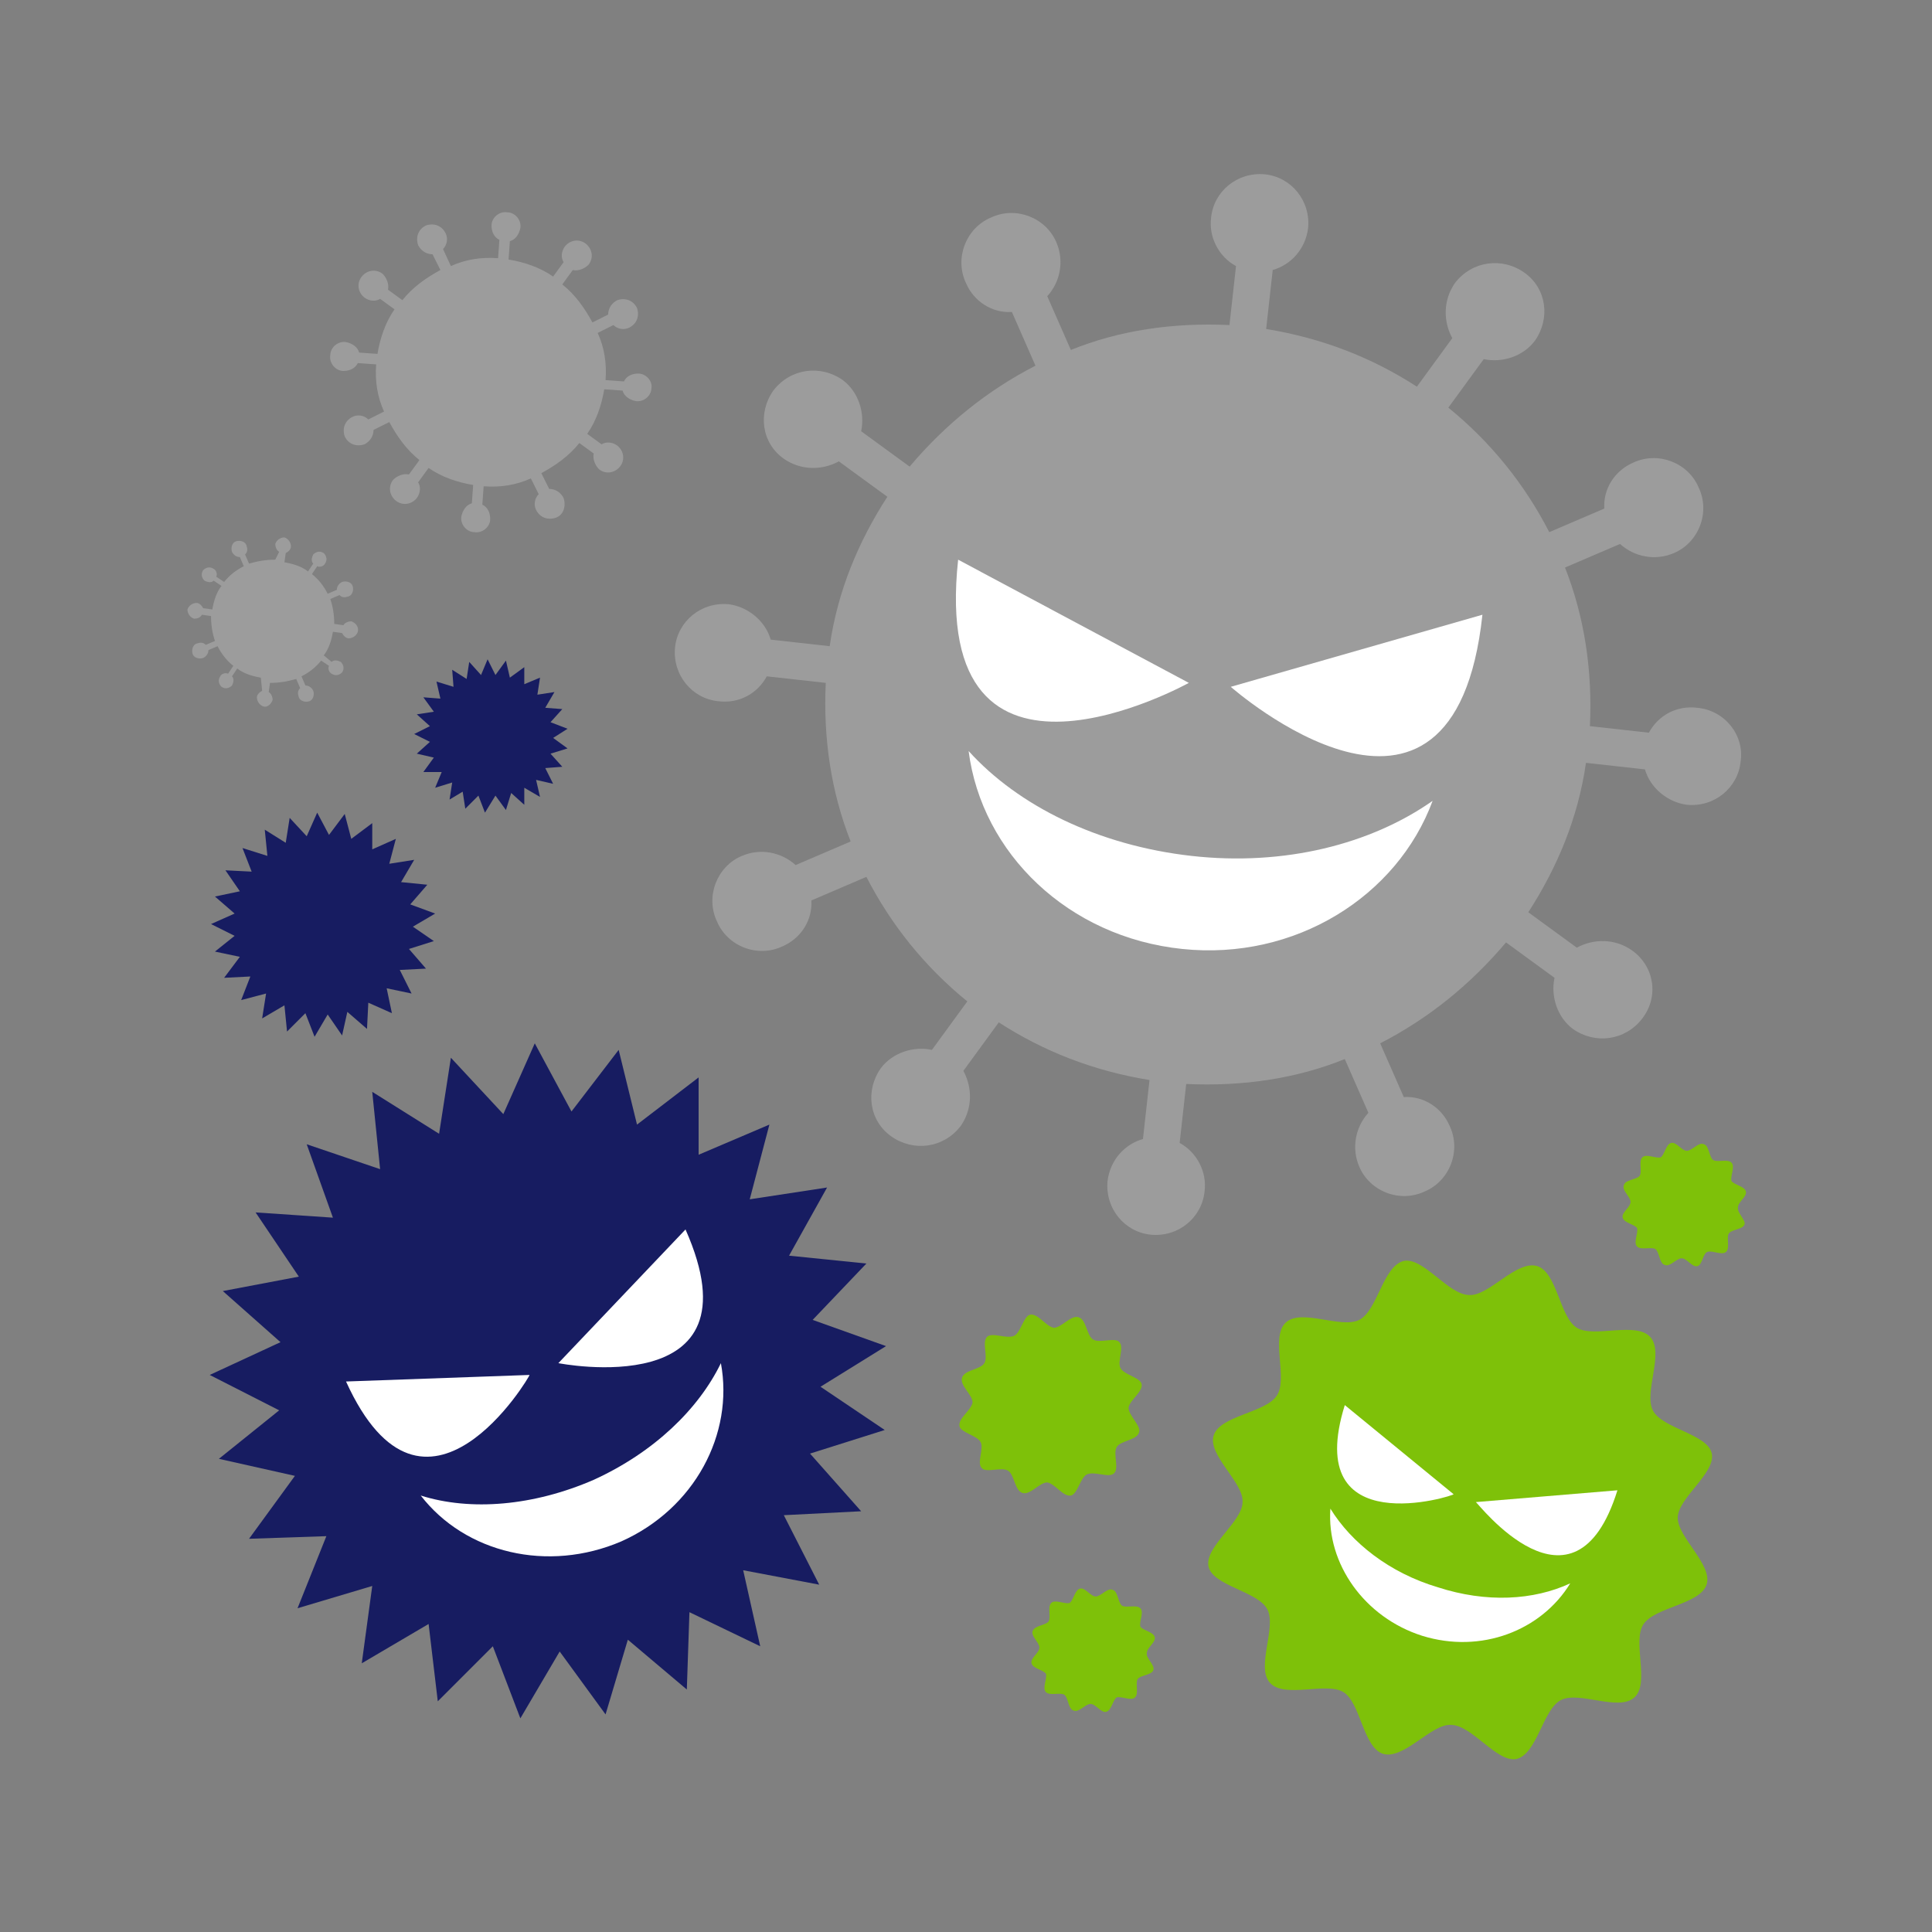 <?xml version="1.0" encoding="utf-8"?>
<!-- Generator: Adobe Illustrator 26.0.1, SVG Export Plug-In . SVG Version: 6.00 Build 0)  -->
<svg version="1.1" id="レイヤー_1" xmlns="http://www.w3.org/2000/svg" xmlns:xlink="http://www.w3.org/1999/xlink" x="0px"
	 y="0px" viewBox="0 0 147.4 147.4" style="enable-background:new 0 0 147.4 147.4;" xml:space="preserve">
<rect x="0" y="0" width="147.4" height="147.4" fill="#808080" stroke="none"/>
<style type="text/css">
	.st0{clip-path:url(#SVGID_00000112600456424873529860000013157927135014154404_);}
	.st1{fill:#171C61;}
	.st2{fill:#FFFFFF;}
	.st3{fill:#9C9C9C;}
	.st4{fill:#7EC109;}
</style>
<g>
	<defs>
		<rect id="SVGID_1_" x="14.2" y="13.2" width="119" height="121"/>
	</defs>
	<clipPath id="SVGID_00000172403703351261626750000003259000352358680230_">
		<use xlink:href="#SVGID_1_"  style="overflow:visible;"/>
	</clipPath>
	<g style="clip-path:url(#SVGID_00000172403703351261626750000003259000352358680230_);">
		<path class="st1" d="M33.5,86.5l0.9-5.8l4,4.3l2.4-5.4l2.8,5.2l3.6-4.7l1.4,5.7l4.7-3.6l0,5.9l5.4-2.3l-1.5,5.7l5.9-0.9l-2.9,5.2
			l5.9,0.6l-4.1,4.3l5.6,2l-5,3.1l4.9,3.3l-5.7,1.8l3.9,4.4l-5.9,0.3l2.7,5.3l-5.8-1.1l1.3,5.8l-5.4-2.6l-0.2,5.9l-4.5-3.8l-1.7,5.7
			l-3.5-4.8l-3,5.1l-2.1-5.5l-4.2,4.2l-0.7-5.9l-5.1,3l0.8-5.9l-5.7,1.7l2.2-5.5l-5.9,0.2l3.5-4.8l-5.8-1.3l4.6-3.7l-5.3-2.7
			l5.4-2.5L17,98.5l5.8-1.1l-3.3-4.9l5.9,0.4l-2-5.6l5.6,1.9l-0.6-5.9L33.5,86.5z"/>
		<path class="st2" d="M26.4,105.4l14-0.5C40.5,104.9,32.4,118.6,26.4,105.4z"/>
		<path class="st2" d="M52.3,93.8L42.6,104C42.6,104,58.2,107.1,52.3,93.8z"/>
		<path class="st2" d="M45.3,112.9c-4.6,2-9.4,2.4-13.2,1.2c3.4,4.4,9.7,5.9,15.3,3.5c5.6-2.5,8.6-8.2,7.6-13.6
			C53.3,107.5,49.9,110.8,45.3,112.9z"/>
		<path class="st1" d="M21.8,64.3l0.3-1.9l1.3,1.4l0.8-1.8l0.9,1.7l1.2-1.6l0.5,1.9l1.6-1.2l0,2l1.8-0.8l-0.5,1.9l1.9-0.3l-1,1.7
			l2,0.2L31.3,69l1.9,0.7l-1.7,1l1.6,1.1l-1.9,0.6l1.3,1.5l-2,0.1l0.9,1.8l-1.9-0.4l0.4,1.9l-1.8-0.8l-0.1,2l-1.5-1.3L26.1,79
			l-1.1-1.6l-1,1.7l-0.7-1.8l-1.4,1.4l-0.2-2l-1.7,1l0.3-1.9l-1.9,0.5l0.7-1.8l-2,0.1l1.2-1.6l-1.9-0.4l1.5-1.2l-1.8-0.9l1.8-0.8
			l-1.5-1.3l1.9-0.4l-1.1-1.6l2,0.1l-0.7-1.8l1.9,0.6l-0.2-2L21.8,64.3z"/>
		<path class="st1" d="M35.6,51.8l0.2-1.3l0.9,1l0.5-1.2l0.6,1.2l0.8-1.1l0.3,1.3l1.1-0.8l0,1.3l1.2-0.5L41,53l1.3-0.2l-0.7,1.2
			l1.3,0.1l-0.9,1l1.3,0.5l-1.1,0.7l1.1,0.8l-1.3,0.4l0.9,1l-1.3,0.1l0.6,1.2l-1.3-0.3l0.3,1.3L40,60.1l0,1.3l-1-0.9l-0.4,1.3
			l-0.8-1.1L37,62l-0.5-1.3l-1,1l-0.2-1.3L34.3,61l0.2-1.3l-1.3,0.4l0.5-1.2l-1.4,0l0.8-1.1l-1.3-0.3l1-0.9L31.6,56l1.2-0.6l-1-0.9
			l1.3-0.2l-0.8-1.1l1.3,0.1L33.3,52l1.3,0.4l-0.1-1.3L35.6,51.8z"/>
		<path class="st3" d="M129.5,54c-1.6-0.2-3,0.6-3.7,1.9l-4.5-0.5c0.2-4.2-0.4-8.3-1.9-12.1l4.2-1.8c1.1,1,2.7,1.3,4.1,0.7
			c1.9-0.8,2.8-3.1,1.9-5c-0.8-1.9-3.1-2.8-5-1.9c-1.4,0.6-2.3,2-2.2,3.5l-4.2,1.8c-1.9-3.7-4.5-6.9-7.7-9.5l2.7-3.7
			c1.4,0.3,3-0.2,3.9-1.4c1.2-1.7,0.9-4-0.8-5.2c-1.7-1.2-4-0.9-5.3,0.8c-0.9,1.3-0.9,2.9-0.2,4.2l-2.7,3.7
			c-3.4-2.2-7.2-3.7-11.5-4.4l0.5-4.5c1.4-0.4,2.5-1.6,2.7-3.2c0.2-2.1-1.3-3.9-3.3-4.1c-2.1-0.2-3.9,1.3-4.1,3.3
			c-0.2,1.5,0.6,3,1.9,3.7l-0.5,4.5c-4.3-0.2-8.4,0.4-12.1,1.9l-1.8-4.1c1-1.1,1.3-2.7,0.7-4.1c-0.8-1.9-3.1-2.8-5-1.9
			c-1.9,0.8-2.8,3.1-1.9,5c0.6,1.4,2,2.3,3.5,2.2l1.8,4.1c-3.7,1.9-6.9,4.5-9.6,7.7l-3.7-2.7c0.3-1.4-0.2-3-1.4-3.9
			c-1.7-1.2-4-0.9-5.3,0.8c-1.2,1.7-0.9,4,0.8,5.2c1.3,0.9,2.9,0.9,4.2,0.2l3.7,2.7c-2.2,3.4-3.8,7.2-4.4,11.4l-4.5-0.5
			c-0.4-1.4-1.7-2.5-3.2-2.7c-2.1-0.2-3.9,1.3-4.1,3.3c-0.2,2.1,1.3,3.9,3.3,4.1c1.6,0.2,3-0.6,3.7-1.9l4.5,0.5
			c-0.2,4.2,0.4,8.3,1.9,12.1l-4.2,1.8c-1.1-1-2.7-1.3-4.1-0.7c-1.9,0.8-2.8,3.1-1.9,5c0.8,1.9,3.1,2.8,5,1.9c1.4-0.6,2.3-2,2.2-3.5
			l4.2-1.8c1.9,3.7,4.5,6.9,7.7,9.5l-2.7,3.7c-1.4-0.3-3,0.2-3.9,1.4c-1.2,1.7-0.9,4,0.8,5.2c1.7,1.2,4,0.9,5.3-0.8
			c0.9-1.3,0.9-2.9,0.2-4.2l2.7-3.7c3.4,2.2,7.2,3.7,11.5,4.4l-0.5,4.5c-1.4,0.4-2.5,1.6-2.7,3.2c-0.2,2.1,1.3,3.9,3.3,4.1
			c2.1,0.2,3.9-1.3,4.1-3.3c0.2-1.5-0.6-3-1.9-3.7l0.5-4.5c4.3,0.2,8.4-0.4,12.1-1.9l1.8,4.1c-1,1.1-1.3,2.7-0.7,4.1
			c0.8,1.9,3.1,2.8,5,1.9c1.9-0.8,2.8-3.1,1.9-5c-0.6-1.4-2-2.3-3.5-2.2l-1.8-4.1c3.7-1.9,6.9-4.5,9.6-7.7l3.7,2.7
			c-0.3,1.4,0.2,3,1.4,3.9c1.7,1.2,4,0.9,5.3-0.8s0.9-4-0.8-5.2c-1.3-0.9-2.9-0.9-4.2-0.2l-3.7-2.7c2.2-3.4,3.8-7.2,4.4-11.4
			l4.5,0.5c0.4,1.4,1.7,2.5,3.2,2.7c2.1,0.2,3.9-1.3,4.1-3.3C133.1,56.1,131.6,54.2,129.5,54L129.5,54z"/>
		<path class="st2" d="M73.1,42.7l17.6,9.4C90.7,52.1,70.9,63.1,73.1,42.7z"/>
		<path class="st2" d="M113.1,46.9l-19.2,5.5C93.9,52.4,110.9,67.4,113.1,46.9z"/>
		<path class="st2" d="M90.9,65.3c-7.1-0.8-13.2-3.8-17-8c1,7.8,7.6,14.2,16.3,15.1c8.6,0.9,16.4-4,19.1-11.3
			C104.6,64.4,98,66.1,90.9,65.3z"/>
		<path class="st4" d="M130.2,120.9c-0.5,1.5-3.9,1.7-4.8,3c-0.9,1.3,0.5,4.5-0.7,5.6c-1.2,1.1-4.2-0.5-5.6,0.2
			c-1.4,0.7-1.8,4.1-3.4,4.5c-1.5,0.3-3.4-2.6-5-2.6c-1.5-0.1-3.6,2.7-5.2,2.2c-1.5-0.5-1.7-3.9-3-4.7c-1.3-0.8-4.5,0.5-5.6-0.7
			c-1.1-1.2,0.5-4.2-0.2-5.6c-0.7-1.4-4.2-1.8-4.5-3.3c-0.3-1.5,2.6-3.4,2.6-4.9c0.1-1.5-2.7-3.6-2.2-5.1c0.5-1.5,3.9-1.7,4.8-3
			c0.9-1.3-0.5-4.5,0.7-5.6c1.2-1.1,4.2,0.5,5.6-0.2c1.4-0.7,1.8-4.1,3.4-4.5c1.5-0.3,3.4,2.6,5,2.6c1.5,0.1,3.6-2.7,5.2-2.2
			c1.5,0.5,1.7,3.9,3,4.7c1.3,0.8,4.5-0.5,5.6,0.7c1.1,1.2-0.5,4.2,0.2,5.6c0.7,1.4,4.2,1.8,4.5,3.3c0.3,1.5-2.6,3.4-2.6,4.9
			C128,117.3,130.7,119.4,130.2,120.9z"/>
		<path class="st2" d="M102.6,107.2l8.3,6.8C111,114.1,99.3,117.8,102.6,107.2z"/>
		<path class="st2" d="M123.4,113.7l-10.8,0.9C112.7,114.6,120.1,124.3,123.4,113.7z"/>
		<path class="st2" d="M109.7,121.1c-3.7-1.1-6.6-3.4-8.2-6c-0.3,4.2,2.6,8.3,7,9.7c4.5,1.4,9.1-0.4,11.3-4
			C117,122.1,113.4,122.3,109.7,121.1z"/>
		<path class="st4" d="M133.1,93.4c-0.1,0.4-1,0.4-1.2,0.7c-0.2,0.3,0.1,1.1-0.2,1.4c-0.3,0.3-1-0.1-1.4,0s-0.4,1-0.8,1.1
			c-0.4,0.1-0.8-0.6-1.2-0.6c-0.4,0-0.9,0.7-1.3,0.5c-0.4-0.1-0.4-1-0.7-1.2c-0.3-0.2-1.1,0.1-1.4-0.2c-0.3-0.3,0.1-1,0-1.4
			c-0.2-0.3-1-0.4-1.1-0.8c-0.1-0.4,0.6-0.8,0.6-1.2c0-0.4-0.7-0.9-0.5-1.3c0.1-0.4,1-0.4,1.2-0.7c0.2-0.3-0.1-1.1,0.2-1.4
			c0.3-0.3,1,0.1,1.4,0c0.3-0.2,0.4-1,0.8-1.1c0.4-0.1,0.8,0.6,1.2,0.6c0.4,0,0.9-0.7,1.3-0.5c0.4,0.1,0.4,1,0.7,1.2
			c0.3,0.2,1.1-0.1,1.4,0.2c0.3,0.3-0.1,1,0,1.4c0.2,0.3,1,0.4,1.1,0.8c0.1,0.4-0.6,0.8-0.6,1.2C132.5,92.5,133.2,93.1,133.1,93.4z"
			/>
		<path class="st4" d="M88,127.4c-0.1,0.4-1,0.4-1.2,0.7c-0.2,0.3,0.1,1.1-0.2,1.4c-0.3,0.3-1-0.1-1.4,0c-0.3,0.2-0.4,1-0.8,1.1
			c-0.4,0.1-0.8-0.6-1.2-0.6c-0.4,0-0.9,0.7-1.3,0.5c-0.4-0.1-0.4-1-0.7-1.2c-0.3-0.2-1.1,0.1-1.4-0.2c-0.3-0.3,0.1-1,0-1.4
			c-0.2-0.3-1-0.4-1.1-0.8c-0.1-0.4,0.6-0.8,0.6-1.2c0-0.4-0.7-0.9-0.5-1.3s1-0.4,1.2-0.7c0.2-0.3-0.1-1.1,0.2-1.4
			c0.3-0.3,1,0.1,1.4,0c0.3-0.2,0.4-1,0.8-1.1c0.4-0.1,0.8,0.6,1.2,0.6c0.4,0,0.9-0.7,1.3-0.5c0.4,0.1,0.4,1,0.7,1.2
			c0.3,0.2,1.1-0.1,1.4,0.2c0.3,0.3-0.1,1,0,1.4c0.2,0.3,1,0.4,1.1,0.8c0.1,0.4-0.6,0.8-0.6,1.2C87.4,126.5,88.1,127,88,127.4z"/>
		<path class="st4" d="M86.9,109.3c-0.2,0.6-1.4,0.6-1.7,1.1c-0.3,0.5,0.2,1.6-0.2,2c-0.4,0.4-1.5-0.2-2.1,0.1
			c-0.5,0.3-0.7,1.5-1.2,1.6c-0.6,0.1-1.2-0.9-1.8-1c-0.6,0-1.3,1-1.9,0.8c-0.6-0.2-0.6-1.4-1.1-1.7c-0.5-0.3-1.7,0.2-2-0.2
			c-0.4-0.4,0.2-1.5-0.1-2c-0.3-0.5-1.5-0.7-1.6-1.2c-0.1-0.6,0.9-1.2,1-1.8c0-0.6-1-1.3-0.8-1.9c0.2-0.6,1.4-0.6,1.7-1.1
			c0.3-0.5-0.2-1.6,0.2-2c0.4-0.4,1.5,0.2,2.1-0.1c0.5-0.3,0.7-1.5,1.2-1.6c0.6-0.1,1.2,0.9,1.8,1c0.6,0,1.3-1,1.9-0.8
			c0.6,0.2,0.6,1.4,1.1,1.7c0.5,0.3,1.7-0.2,2,0.2c0.4,0.4-0.2,1.5,0.1,2c0.3,0.5,1.5,0.7,1.6,1.2c0.1,0.6-0.9,1.2-1,1.8
			C86.1,108,87.1,108.8,86.9,109.3L86.9,109.3z"/>
		<path class="st3" d="M48.7,28.5c-0.5,0-0.9,0.2-1.1,0.6l-1.4-0.1c0.1-1.3-0.1-2.5-0.6-3.6l1.2-0.6c0.3,0.3,0.8,0.4,1.2,0.2
			c0.6-0.3,0.8-0.9,0.6-1.5c-0.3-0.6-0.9-0.8-1.5-0.6c-0.4,0.2-0.7,0.6-0.7,1.1l-1.2,0.6c-0.6-1.1-1.3-2.1-2.3-2.9l0.8-1.1
			c0.4,0.1,0.9-0.1,1.2-0.4c0.4-0.5,0.3-1.2-0.2-1.6c-0.5-0.4-1.2-0.3-1.6,0.2c-0.3,0.4-0.3,0.9-0.1,1.2l-0.8,1.1
			c-1-0.7-2.2-1.1-3.4-1.3l0.1-1.4c0.4-0.1,0.7-0.5,0.8-1c0.1-0.6-0.4-1.2-1-1.2c-0.6-0.1-1.2,0.4-1.2,1c0,0.5,0.2,0.9,0.6,1.1
			L38,19.7c-1.3-0.1-2.5,0.1-3.6,0.6L33.8,19c0.3-0.3,0.4-0.8,0.2-1.2c-0.3-0.6-0.9-0.8-1.5-0.6c-0.6,0.3-0.8,0.9-0.6,1.5
			c0.2,0.4,0.6,0.7,1.1,0.7l0.6,1.2c-1.1,0.6-2.1,1.3-2.9,2.3l-1.1-0.8c0.1-0.4-0.1-0.9-0.4-1.2c-0.5-0.4-1.2-0.3-1.6,0.2
			c-0.4,0.5-0.3,1.2,0.2,1.6c0.4,0.3,0.9,0.3,1.2,0.1l1.1,0.8c-0.7,1-1.1,2.2-1.3,3.4l-1.4-0.1c-0.1-0.4-0.5-0.7-1-0.8
			c-0.6-0.1-1.2,0.4-1.2,1c-0.1,0.6,0.4,1.2,1,1.2c0.5,0,0.9-0.2,1.1-0.6l1.4,0.1c-0.1,1.3,0.1,2.5,0.6,3.6l-1.2,0.6
			c-0.3-0.3-0.8-0.4-1.2-0.2c-0.6,0.3-0.8,0.9-0.6,1.5c0.3,0.6,0.9,0.8,1.5,0.6c0.4-0.2,0.7-0.6,0.7-1.1l1.2-0.6
			c0.6,1.1,1.3,2.1,2.3,2.9l-0.8,1.1c-0.4-0.1-0.9,0.1-1.2,0.4c-0.4,0.5-0.3,1.2,0.2,1.6c0.5,0.4,1.2,0.3,1.6-0.2
			c0.3-0.4,0.3-0.9,0.1-1.2l0.8-1.1c1,0.7,2.2,1.1,3.4,1.3L36,38.4c-0.4,0.1-0.7,0.5-0.8,1c-0.1,0.6,0.4,1.2,1,1.2
			c0.6,0.1,1.2-0.4,1.2-1c0-0.5-0.2-0.9-0.6-1.1l0.1-1.4c1.3,0.1,2.5-0.1,3.6-0.6l0.6,1.2c-0.3,0.3-0.4,0.8-0.2,1.2
			c0.3,0.6,0.9,0.8,1.5,0.6s0.8-0.9,0.6-1.5c-0.2-0.4-0.6-0.7-1.1-0.7l-0.6-1.2c1.1-0.6,2.1-1.3,2.9-2.3l1.1,0.8
			c-0.1,0.4,0.1,0.9,0.4,1.2c0.5,0.4,1.2,0.3,1.6-0.2c0.4-0.5,0.3-1.2-0.2-1.6c-0.4-0.3-0.9-0.3-1.2-0.1l-1.1-0.8
			c0.7-1,1.1-2.2,1.3-3.4l1.4,0.1c0.1,0.4,0.5,0.7,1,0.8c0.6,0.1,1.2-0.4,1.2-1C49.8,29.1,49.3,28.5,48.7,28.5L48.7,28.5z"/>
		<path class="st3" d="M26.8,47.4c-0.2,0-0.5,0.1-0.6,0.3l-0.7-0.1c0-0.7-0.1-1.3-0.3-1.9l0.7-0.3c0.2,0.2,0.4,0.2,0.7,0.1
			c0.3-0.1,0.4-0.5,0.3-0.8c-0.1-0.3-0.5-0.4-0.8-0.3c-0.2,0.1-0.4,0.3-0.4,0.6L25,45.3c-0.3-0.6-0.7-1.1-1.2-1.5l0.4-0.6
			c0.2,0.1,0.5,0,0.6-0.2c0.2-0.3,0.1-0.6-0.1-0.8c-0.3-0.2-0.6-0.1-0.8,0.1c-0.1,0.2-0.2,0.5,0,0.7l-0.4,0.6
			c-0.5-0.4-1.2-0.6-1.8-0.7l0.1-0.7c0.2-0.1,0.4-0.3,0.4-0.5c0-0.3-0.2-0.6-0.5-0.7c-0.3,0-0.6,0.2-0.7,0.5c0,0.2,0.1,0.5,0.3,0.6
			L21,42.7c-0.7,0-1.3,0.1-2,0.3l-0.3-0.7c0.2-0.2,0.2-0.4,0.1-0.7c-0.1-0.3-0.5-0.4-0.8-0.3s-0.4,0.5-0.3,0.8
			c0.1,0.2,0.3,0.4,0.6,0.4l0.3,0.7c-0.6,0.3-1.1,0.7-1.5,1.2L16.5,44c0.1-0.2,0-0.5-0.2-0.6c-0.3-0.2-0.6-0.1-0.8,0.1
			c-0.2,0.3-0.1,0.6,0.1,0.8c0.2,0.1,0.5,0.2,0.7,0l0.6,0.4c-0.4,0.5-0.6,1.2-0.7,1.8l-0.7-0.1c-0.1-0.2-0.3-0.4-0.5-0.4
			c-0.3,0-0.6,0.2-0.7,0.5c0,0.3,0.2,0.6,0.5,0.7c0.3,0,0.5-0.1,0.6-0.3l0.7,0.1c0,0.7,0.1,1.3,0.3,1.9l-0.7,0.3
			c-0.2-0.2-0.4-0.2-0.7-0.1c-0.3,0.1-0.4,0.5-0.3,0.8c0.1,0.3,0.5,0.4,0.8,0.3c0.2-0.1,0.4-0.3,0.4-0.6l0.7-0.3
			c0.3,0.6,0.7,1.1,1.2,1.5l-0.4,0.6c-0.2-0.1-0.5,0-0.6,0.2c-0.2,0.3-0.1,0.6,0.1,0.8c0.3,0.2,0.6,0.1,0.8-0.1
			c0.1-0.2,0.2-0.5,0-0.7l0.4-0.6c0.5,0.4,1.2,0.6,1.8,0.7L20,52.7c-0.2,0.1-0.4,0.3-0.4,0.5c0,0.3,0.2,0.6,0.5,0.7s0.6-0.2,0.7-0.5
			c0-0.2-0.1-0.5-0.3-0.6l0.1-0.7c0.7,0,1.3-0.1,2-0.3l0.3,0.7c-0.2,0.2-0.2,0.4-0.1,0.7c0.1,0.3,0.5,0.4,0.8,0.3
			c0.3-0.1,0.4-0.5,0.3-0.8c-0.1-0.2-0.3-0.4-0.6-0.4l-0.3-0.7c0.6-0.3,1.1-0.7,1.5-1.2l0.6,0.4c-0.1,0.2,0,0.5,0.2,0.6
			c0.3,0.2,0.6,0.1,0.8-0.1c0.2-0.3,0.1-0.6-0.1-0.8c-0.2-0.1-0.5-0.2-0.7,0L24.7,50c0.4-0.5,0.6-1.2,0.7-1.8l0.7,0.1
			c0.1,0.2,0.3,0.4,0.5,0.4c0.3,0,0.6-0.2,0.7-0.5C27.4,47.8,27.1,47.5,26.8,47.4z"/>
	</g>
</g>
</svg>

